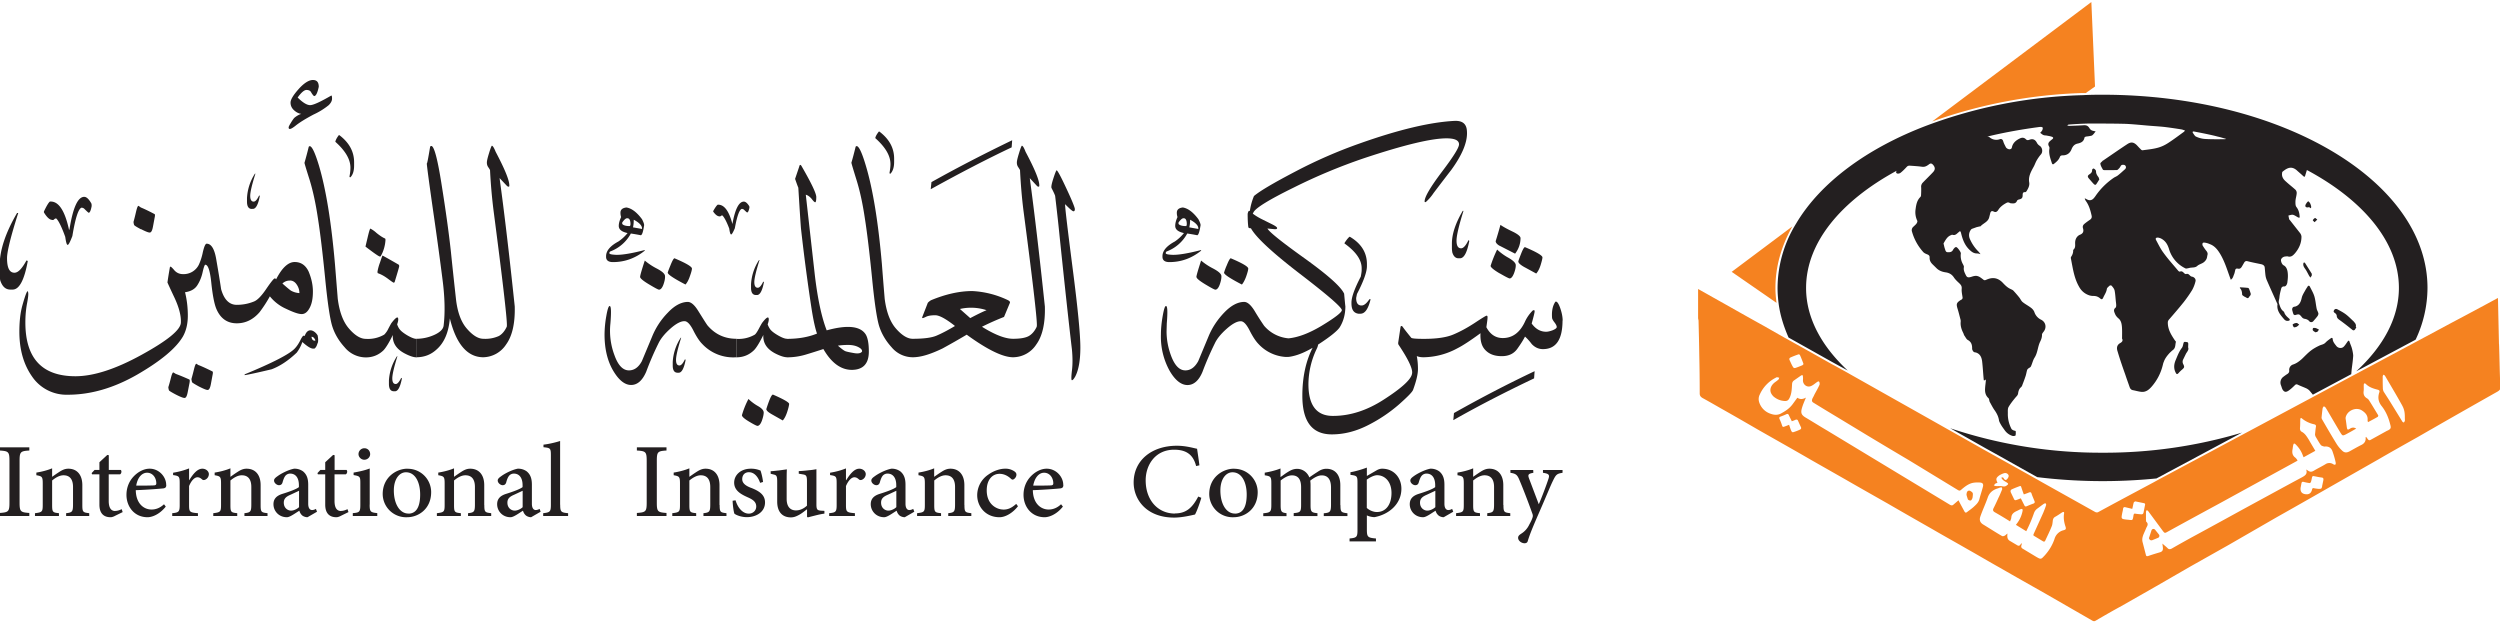 <svg xmlns="http://www.w3.org/2000/svg" width="341" height="85" fill="none"><g clip-path="url(#a)"><path fill="#231F20" d="m23.95 50.98-.3-.18c-.1-.01-.21.23-.33.71-.12.49-.24.92-.36 1.3.02.23.06.37.1.45.05.07.36.26.93.56.59.3.98.46 1.18.46.2 0 .33-.26.43-.77l.24-1.22c.06-.31.06-.49-.02-.53-.7-.31-1.32-.57-1.87-.77ZM3.67 35.54H3.6C3 36.64 2.48 37.2 1.97 37.2c-.68 0-1.01-.66-1.01-2 0-.87.5-2.93 1.53-6.15h-.16c-1.58 2.7-2.38 5.1-2.38 7.21v1.07c0 .22.03.51.07.87.27.87.73 1.3 1.4 1.3h.3c.91 0 1.6-1.3 2.07-3.9l-.12-.06ZM32.29 44.1c1.2 0 2.23-.5 3.11-1.51a18 18 0 0 0 1.41-2.17 5.88 5.88 0 0 0 2.21 1.7c1 .48 1.7.72 2.13.72.45 0 .81-.3 1.1-.87.29-.55.43-1.28.43-2.2 0-.9-.2-1.8-.57-2.7-.41-.89-1.05-1.33-1.92-1.33-.87 0-1.72.78-2.53 2.36-.05-.08-.1-.13-.17-.13-.13 0-.52.48-1.18 1.45-.65.96-1.21 1.53-1.68 1.71-.74.3-1.52.45-2.34.45-1.01 0-1.73-.71-2.13-2.14-.2-1.35-.43-2.71-.67-4.1-.24-1.4-.68-2.1-1.3-2.1-.18 0-.34.39-.52 1.14a7.86 7.86 0 0 1-.54 1.71 2.31 2.31 0 0 1-2.17 1.3c-.46 0-.84-.16-1.16-.5a3.94 3.94 0 0 0-.5-.52c-.05 0-.08.02-.12.05-.17.96-.28 1.67-.34 2.11.02.05.33.75.97 2.1.62 1.34.91 2.47.86 3.4-.06.99-1.86 2.45-5.4 4.39-3.53 1.94-6.53 2.9-8.98 2.9-4.55 0-6.83-2.44-6.83-7.34 0-.94.08-1.8.23-2.6.15-.78.2-1.27.15-1.48-.06-.5-.32.1-.8 1.8-.26.95-.4 2.13-.4 3.54 0 2.46.59 4.5 1.75 6.14a5.67 5.67 0 0 0 4.87 2.46c3.13 0 6.29-.92 9.5-2.77 3.19-1.85 5.25-3.57 6.19-5.17.44-.78.67-1.73.67-2.84 0-1.12-.13-2.19-.38-3.2.78-.11 1.35-.43 1.68-.96.34-.53.58-1.13.72-1.78.15-.66.27-1 .36-1.01.38 0 .65.82.82 2.45.17 1.63.39 2.79.65 3.47.55 1.38 1.5 2.07 2.83 2.07h-.01Zm7.24-5.84c.39 0 .7.19.94.55.24.35.37.74.37 1.17a2.69 2.69 0 0 1-1.16-.34c-.24-.17-.63-.5-1.16-.97.29-.27.62-.4 1.01-.4ZM27.1 49.82l-.3-.2c-.1-.03-.2.2-.33.71-.12.5-.24.96-.36 1.37.03.22.06.37.1.45.06.07.36.26.93.57.6.3.98.47 1.18.47.2 0 .34-.26.44-.78l.23-1.25c.07-.3.06-.47-.02-.5-.7-.35-1.32-.64-1.87-.86v.02ZM19.25 31.26c.58.3.98.46 1.17.46.2 0 .34-.25.44-.78l.23-1.24c.07-.3.06-.47-.01-.5-.7-.37-1.33-.68-1.87-.9l-.31-.22c-.1-.03-.2.22-.33.75-.12.53-.24 1.01-.36 1.44.02.22.06.37.1.44.06.08.36.27.93.57v-.02ZM7.12 30.01h.15l.25-.2h.17c.35.38.75 1.22 1.21 2.5.1.72.2 1.09.33 1.09s.33-.4.64-1.2c.43-2.6.87-3.88 1.32-3.88l.25.1c.4.4.62.6.66.6.15 0 .29-.3.4-.9V28c0-.1-.02-.2-.04-.25-.34-.6-.66-.9-.97-.9-.88 0-1.55 1.49-2.02 4.48H9.4v-.06c-.56-2.52-1.38-3.78-2.48-3.78h-.11c-.2.16-.46.6-.82 1.36v.12c.41.68.79 1.02 1.12 1.02v.01ZM34.35 28.49h.15c.4 0 .72-.59.94-1.77l-.06-.05h-.04c-.26.55-.5.83-.74.83-.31 0-.47-.27-.47-.79s.24-1.53.71-3.02h-.07a6.8 6.8 0 0 0-1.08 3.32v.49c0 .66.22 1 .67 1l-.01-.01ZM43.31 45.73c-.28-.51-1.28-1.27-1.75.1l-.07-.04h-.11c-.04 0-.15.14-.32.43-.27.57-.55 1-.84 1.3-.68.75-2.96 1.94-6.85 3.54v.11c.4-.05 1.62-.31 3.68-.8 1.16-.44 2.3-1.2 3.43-2.28.34-.46.59-.94.76-1.44.67.6 1.15.9 1.47.9h.18c.21-.15.33-.4.4-.67.2-.29.06-1.02.03-1.16Zm-.28.7s-.06.04-.1.04c-.25 0-.4-.18-.44-.53h.02c.23 0 .39.19.52.5ZM47.67 24.06c0 .08.03.12.1.12h.03c.34-.35.5-.89.5-1.6v-.45c0-1.45-.67-2.68-2.02-3.7h-.06c-.29.38-.44.68-.48.91 1.37 1.22 2.06 2.4 2.06 3.53 0 .35-.04.75-.13 1.2v-.01ZM39.66 16.78c-.2.31-.29.51-.29.6 0 .34.3.27.9-.2.6-.49 1.45-1 2.5-1.56a9.64 9.64 0 0 0 2.07-1.28c.3-.3.45-.59.45-.88 0-.29-.03-.43-.1-.43-1.5.87-2.45 1.31-2.89 1.31-.43 0-1-.34-1.7-1.04.5-.69.9-1.03 1.2-1.03.29 0 .5.09.61.27.17.3.31.48.42.56.25.03.47-.4.65-1.26 0-.62-.26-.93-.8-.93-.53 0-1.19.4-1.93 1.22-.75.84-1.12 1.46-1.12 1.87 0 .4.16.75.48 1.04.33.3.66.45.98.49a3 3 0 0 0-.96.56c-.12.14-.28.37-.47.69ZM51.82 35.84a6.75 6.75 0 0 0-.33 1.2c0 .14.02.2.04.22.44.15.9.4 1.38.76.48.36.74.54.8.54.04 0 .08-.03.12-.09.41-1.35.62-2.06.62-2.16 0-.1-.03-.17-.07-.21-.87-.5-1.6-.92-2.2-1.24-.02-.02-.14.32-.36.98ZM54.72 51.55c-.27.55-.52.83-.74.83-.32 0-.47-.26-.47-.77 0-.52.23-1.52.7-3.02h-.06a6.75 6.75 0 0 0-1.1 3.3v.48c0 .67.23 1 .68 1h.15c.4 0 .72-.59.94-1.75l-.06-.07h-.04ZM51.8 34.99c.08 0 .13-.02.14-.06a5.1 5.1 0 0 0 .64-2.2c0-.1-.02-.17-.06-.2-.3-.12-.7-.38-1.18-.77a3.86 3.86 0 0 0-.82-.58c-.06 0-.19.41-.38 1.23l-.29 1.22s.3.24.9.68c.61.45.96.67 1.04.67Z"/><path fill="#231F20" d="M54.46 44.85a2.71 2.71 0 0 1-.29-.61c.1-.28.15-.5.15-.67 0-.47-.3-.32-.9.46-.06.07-.2.33-.44.78a2.8 2.8 0 0 1-.57.83 4.4 4.4 0 0 1-2.52.58c-.7 0-1.46-.45-2.26-1.37-.81-.91-1.33-2.28-1.56-4.1l-.38-4.72c-.5-5.75-1.23-10.24-2.19-13.46-.53-1.75-.95-2.63-1.25-2.63-.06 0-.1.03-.14.09a50.6 50.6 0 0 1-.58 2.18c0 .07.23.84.7 2.32.45 1.47.83 3.2 1.13 5.22.32 2.02.64 4.72.98 8.11.33 3.39.66 5.6.97 6.61.32 1.03.88 2 1.7 2.9a3.76 3.76 0 0 0 2.89 1.38c.93 0 1.73-.32 2.4-.96.31-.32.75-1.01 1.28-2.1-.07 1.1.5 1.97 1.74 2.58.63.32 1.12.47 1.49.47v-2.52c-.3 0-.73-.17-1.29-.5-.56-.34-.9-.63-1.05-.87Z"/><path fill="#231F20" d="M69.19 25.39a.3.3 0 0 0 .2.07c.06 0 .1-.07.08-.19 0-.7-.62-2.21-1.86-4.56-.22-.55-.4-.83-.51-.83-.05-.01-.18.31-.38.96-.2.65-.31 1.09-.31 1.33 0 .25.06.46.2.65.13.19.2.31.23.38.1 2.02.27 3.83.47 5.44 1.22 9.35 1.83 14.58 1.83 15.68 0 .15-.01.25-.04.29-.27.56-.61.97-1.05 1.22a4.5 4.5 0 0 1-2.12.38c-.7 0-1.45-.46-2.24-1.37-.8-.91-1.3-2.27-1.5-4.09-.2-1.81-.44-4-.7-6.54-.28-2.54-.7-5.57-1.26-9.06-.55-3.5-1.02-5.24-1.4-5.24-.06 0-.11.03-.16.1-.28 1.71-.43 2.46-.46 2.25.02.4.3 2.52.85 6.37.56 3.84.98 6.98 1.29 9.42.32 2.42.38 4.55.16 6.37-.06.47-.47.89-1.25 1.25-.77.35-1.6.54-2.48.54v2.52c1.1 0 2.02-.36 2.8-1.09 1.03-.92 1.62-2.33 1.78-4.21.86 3.5 2.38 5.27 4.52 5.3h.04a3.81 3.81 0 0 0 3.11-1.74c.84-1.15 1.24-2.89 1.18-5.2-.76-7.2-1.45-13.04-2.07-17.5l1.02 1.08.03.02ZM93.5 38.81c.22-.24.43-.62.6-1.13.19-.52.28-.87.28-1.05 0-.26-.8-.73-2.38-1.4-.1 0-.29.31-.54.94-.26.62-.38.97-.38 1.02 0 .24.8.78 2.42 1.62ZM87.31 37.78c.02.2.42.53 1.22 1.01s1.25.72 1.36.72c.22 0 .43-.23.6-.69.16-.45.24-.83.22-1.15 0-.3-.36-.64-1.1-1.03a8.46 8.46 0 0 1-1.66-1.1c-.43 1.3-.64 2.05-.64 2.24ZM95.22 42.38c-.5-.8-.97-1.2-1.42-1.2-.89.02-1.8.5-2.71 1.47-.94.96-1.65 2.05-2.15 3.28l-1.39 3.33c-.45.84-1.04 1.26-1.76 1.26-.82 0-1.48-.68-1.97-2.05a9.45 9.45 0 0 1-.56-4.35c.13-1.59.1-2.38-.1-2.38-.15 0-.3.45-.46 1.37a14.8 14.8 0 0 0-.24 2.52c0 1.94.39 3.58 1.16 4.9.77 1.32 1.6 1.98 2.46 1.98.86 0 1.54-.6 2.06-1.8a40.48 40.48 0 0 1 1.66-3.85c.32-.68.88-1.36 1.67-2.06.8-.7 1.45-1.02 1.94-.99.36.03.75.45 1.16 1.26.41.82.81 1.43 1.19 1.82a5.78 5.78 0 0 0 4.69 1.84v-2.52c-1.57 0-2.88-.59-3.91-1.78-.1-.1-.54-.8-1.32-2.05Z"/><path fill="#231F20" d="M93.42 49.02c-.27.56-.51.83-.74.83-.32 0-.47-.25-.47-.77s.23-1.52.7-3.01h-.06a6.75 6.75 0 0 0-1.09 3.3v.48c0 .66.22.99.67.99h.15c.4 0 .72-.59.94-1.75l-.06-.07h-.04ZM83.6 35.75c1.61 0 3.06-.52 4.36-1.57l-.04-.07c-1.7.44-2.96.65-3.76.65h-.07c-.65-.02-.97-.1-.97-.21v-.11l.09-.13a5.29 5.29 0 0 0 2.84-2.46c.71.11 1.19.2 1.42.25l-.04-.04c.15 0 .3-.45.43-1.35 0-.16-.09-.43-.29-.81-.7-.94-1.4-1.48-2.12-1.6-.55.06-.82.3-.82.71v.04c0 .18.03.36.09.56-.21.46-.32.85-.32 1.2 0 .49.4.81 1.2.98a5.7 5.7 0 0 1-1.25 1.15c-1.12.6-1.68 1.27-1.68 2v.05c-.02.5.3.76.93.76Zm2.85-5.7v-.08c.74.4 1.12.8 1.12 1.16v.1l-1.23-.22c.07-.29.1-.6.1-.95Zm-1.58.5v-.2c.27-.39.49-.58.66-.58h.04c.29 0 .43.28.43.84l-.06.23c-.56 0-.92-.1-1.07-.3ZM103.41 55.4a6.3 6.3 0 0 1-1.32-.98 11.37 11.37 0 0 0-.89 2.21c0 .2.33.49.98.88.65.39 1.03.58 1.14.58.23-.01.43-.25.6-.7.16-.46.25-.84.25-1.12 0-.29-.26-.58-.76-.87ZM103.1 40.24h.16c.4 0 .72-.58.94-1.75l-.06-.07h-.04c-.26.56-.51.83-.74.83-.31 0-.47-.26-.47-.77 0-.52.24-1.52.71-3.01h-.07a6.75 6.75 0 0 0-1.09 3.3v.48c0 .66.23.99.67.99ZM104.12 45.7c-.07 1.1.5 1.96 1.74 2.57.63.31 1.13.46 1.49.46v-2.52c-.3 0-.73-.17-1.29-.5-.56-.33-.9-.62-1.05-.86a2.66 2.66 0 0 1-.3-.61c.1-.28.15-.5.15-.67 0-.47-.3-.32-.9.46-.05.07-.2.33-.44.78-.24.46-.43.73-.56.83a4.4 4.4 0 0 1-2.52.58v2.52c.93 0 1.73-.32 2.39-.96.32-.31.75-1 1.29-2.09ZM105.43 53.82c-.19 0-.48.65-.9 1.96-.02.2.24.44.77.74l1.47.83c.23-.25.43-.64.6-1.15.17-.52.25-.88.27-1.1 0-.21-.74-.64-2.21-1.28Z"/><path fill="#231F20" d="M112.76 45.06c-.7-1.81-1.23-4.3-1.61-7.48l-1.24-11.02c.25.06.51.24.78.54.24.32.41.49.5.49.1 0 .15-.24.15-.72s-.65-1.86-1.96-4.13c-.17-.33-.3-.33-.37 0l-.56 1.66c.18.52.32.92.44 1.2.19 3.1.31 4.94.36 5.54a275.7 275.7 0 0 0 1.47 11.12c.24 1.48.48 2.57.72 3.24-1.17.48-2.54.72-4.1.72v2.52c.87 0 1.7-.12 2.52-.36.8-.24 1.62-.5 2.45-.77 1.1 1.91 2.42 2.86 3.93 2.84 1.51-.03 2.27-.86 2.27-2.5 0-1.14-.16-1.93-.45-2.37-.74-1.11-2.5-1.29-5.3-.52Zm3.72 3.1c-.57-.1-.95-.18-1.15-.25-.2-.07-.54-.33-1.04-.76.43-.07.9-.1 1.4-.1.52 0 .98.09 1.36.28.4.2.57.4.53.62-.16.24-.52.31-1.1.21ZM121.33 23.57c0 .08.03.12.1.12h.03c.34-.36.5-.9.5-1.6v-.45c0-1.46-.67-2.68-2.02-3.7h-.06c-.3.38-.46.68-.49.9 1.38 1.23 2.07 2.4 2.07 3.54 0 .35-.05.75-.13 1.2v-.01ZM138.06 19.13c-3.94 1.9-7.6 3.8-11.01 5.71l-.1.97c4.16-2.3 7.84-4.2 11.04-5.71l.07-.98Z"/><path fill="#231F20" d="M141.47 25.39a.3.3 0 0 0 .2.07c.07 0 .1-.07.09-.19 0-.7-.62-2.21-1.87-4.56-.21-.55-.38-.83-.5-.83-.05-.01-.18.31-.38.96-.2.65-.31 1.09-.31 1.33 0 .25.06.46.2.65.12.19.2.31.23.38.1 2.02.26 3.83.46 5.44 1.23 9.35 1.84 14.58 1.84 15.68 0 .15-.02.25-.04.29-.27.56-.62.97-1.05 1.22-.44.25-1.16.38-2.16.38-1.08 0-2.49-.55-4.24-1.64a35.8 35.8 0 0 1 3.01-1.34l.8-1.92c.05-.14-.05-.26-.29-.38a12.68 12.68 0 0 0-4.84-1.23c-1.75 0-3.63.42-5.65 1.26-.3.2-.45.35-.45.43l-.74 1.9c0 .06.03.1.07.1.05 0 .22-.06.5-.2.29-.13.7-.19 1.22-.19.54 0 1.4.46 2.6 1.39l.08.08c-.97.58-1.8 1.01-2.48 1.3-.68.3-1.77.44-3.28.44-.7 0-1.46-.46-2.26-1.37-.81-.91-1.33-2.28-1.56-4.1a599.8 599.8 0 0 1-.38-4.73c-.5-5.75-1.23-10.23-2.2-13.45-.52-1.75-.94-2.63-1.24-2.63-.06 0-.1.03-.14.08-.22.9-.41 1.62-.58 2.18 0 .07.23.85.69 2.33.46 1.47.84 3.2 1.14 5.22.32 2.02.64 4.72.98 8.1.33 3.4.66 5.6.97 6.62.32 1.02.88 2 1.7 2.9a3.76 3.76 0 0 0 2.89 1.37c1.1 0 2.4-.4 4.06-1.2a104.5 104.5 0 0 0 3.3-1.88c2.83 2.06 4.94 3.08 6.33 3.08a3.8 3.8 0 0 0 3.15-1.73c.84-1.15 1.24-2.88 1.18-5.19-.76-7.2-1.45-13.05-2.06-17.51l1 1.08h.01Zm-10.52 16.75a6.8 6.8 0 0 1 3.62.17c-.41.16-1.15.51-2.23 1.08l-1.4-1.24ZM145.28 27.85c.64.65 1.01.97 1.14.97.13 0 .19-.1.19-.3 0-.2-.37-1.14-1.15-2.8-.77-1.66-1.22-2.49-1.34-2.49-.05 0-.2.36-.44 1.1-.24.74-.32 1.18-.25 1.32.3.58.45.93.49 1.06.28 2.38.48 4.19.6 5.44.72 6.9 1.28 12.07 1.69 15.51.1 1.07.11 2.04 0 2.9-.1.86-.1 1.3 0 1.3.12 0 .26-.17.45-.5.46-.88.7-2.2.7-3.97 0-1.76-.35-5.38-1.06-10.85-.7-5.46-1.05-8.36-1.02-8.7v.01ZM159.5 35.75c1.6 0 3.05-.52 4.35-1.57l-.04-.07c-1.7.44-2.96.65-3.76.65h-.07c-.64-.02-.97-.1-.97-.21v-.11l.09-.13a5.31 5.31 0 0 0 2.84-2.46c.71.11 1.19.2 1.42.25l-.04-.04c.15 0 .3-.45.44-1.35 0-.16-.1-.43-.3-.81-.7-.94-1.4-1.48-2.12-1.6-.55.06-.82.3-.82.71v.04c0 .18.03.36.09.56-.21.46-.31.85-.31 1.2 0 .49.4.81 1.19.98-.34.43-.76.82-1.24 1.15-1.12.6-1.69 1.27-1.69 2v.05c-.01.5.3.76.94.76Zm2.83-5.7v-.08c.75.4 1.12.8 1.12 1.16v.1l-1.23-.22c.07-.29.11-.6.11-.95Zm-1.58.5v-.2c.28-.39.5-.58.67-.58h.04c.28 0 .42.28.42.84l-.06.23c-.56 0-.91-.1-1.07-.3ZM163.2 37.78c.01.2.42.53 1.21 1.01.8.48 1.25.72 1.36.72.23 0 .43-.23.6-.69.16-.45.24-.83.23-1.15 0-.3-.37-.64-1.1-1.03a8.46 8.46 0 0 1-1.67-1.1c-.42 1.3-.64 2.05-.64 2.24ZM169.4 38.81c.2-.24.41-.62.59-1.13.18-.52.27-.87.27-1.05 0-.26-.8-.73-2.38-1.4-.1 0-.29.31-.54.94a8.1 8.1 0 0 0-.38 1.02c0 .24.81.78 2.43 1.62ZM185.59 37.77c-.83 1.6-1.25 2.77-1.25 3.5v.12c0 .85.31 1.31.95 1.4h.28c.61 0 1.07-.66 1.38-1.98h-.16c-.39.58-.74.86-1.07.86-.5 0-.74-.34-.74-1.03l.11-.54c.9-1.73 1.36-3 1.36-3.81v-.26c0-1.58-.78-2.82-2.32-3.73h-.07c-.22.2-.44.48-.67.85v.06c1.56 1.12 2.34 2.24 2.34 3.37v.29c0 .19-.05.49-.13.9h-.01ZM198.23 57.31c3.45-1.96 7.13-3.85 11.02-5.7l.07-.98c-3.59 1.7-7.26 3.6-11 5.71l-.09.97ZM207.96 36.45l1.58.86c.22-.24.43-.62.6-1.15.16-.53.25-.88.25-1.05 0-.26-.8-.73-2.38-1.4-.12 0-.3.3-.54.92-.24.61-.37.96-.37 1.04 0 .2.29.46.85.78h.01ZM204.55 37.28c.83.48 1.28.71 1.38.7.21-.01.4-.25.58-.7.17-.45.25-.83.24-1.11 0-.3-.34-.63-1-1.01a7.58 7.58 0 0 1-1.54-1.12 16.3 16.3 0 0 0-.89 2.22c0 .2.42.55 1.23 1.03ZM204.53 33.51l2.13 1.09c.49-.64.74-1.36.74-2.14-.02-.24-.4-.55-1.14-.9-.75-.36-1.28-.66-1.6-.89a55.23 55.23 0 0 1-.65 2.22c0 .21.18.43.52.63Z"/><path fill="#231F20" d="M213.13 43.7c0 2.62-.89 3.92-2.68 3.92-.56 0-1.07-.22-1.51-.68-.3-.4-.61-.75-.93-1.03-.22.44-.57 1-1.05 1.67-.48.67-1.18 1-2.12 1-.94 0-1.66-.25-2.2-.79-.53-.52-.76-1.3-.7-2.34-1.37 1-2.4 1.68-3.14 2.05a9.93 9.93 0 0 1-4.58 1.23h-.05c-.36 0-.67-.05-.92-.16.1.51.16 1.1.16 1.78 0 .68-.22 1.61-.66 2.81-.1.3-.74.95-1.9 1.98a20.49 20.49 0 0 1-4.2 2.83c-1.65.85-3.31 1.28-4.99 1.28-2.69 0-4.02-1.75-4.02-5.26 0-2.53.47-4.72 1.4-6.55-.98.57-1.89.96-2.71 1.14 0 0-.52.13-.77.1-.13.02-.4-.01-.4-.01a5.53 5.53 0 0 1-3.53-1.78c-.38-.4-.77-1-1.18-1.81-.42-.82-.8-1.24-1.17-1.26-.48-.03-1.13.3-1.92.99-.8.7-1.36 1.38-1.67 2.05a41.69 41.69 0 0 0-1.67 3.86c-.5 1.2-1.2 1.8-2.05 1.8-.86 0-1.7-.66-2.46-1.99a9.61 9.61 0 0 1-1.16-4.9c0-.76.08-1.6.24-2.52.16-.9.3-1.37.45-1.37.21 0 .24.8.11 2.38l-.03 1.06c0 1.12.2 2.21.59 3.28.5 1.37 1.15 2.06 1.97 2.06.73 0 1.3-.43 1.76-1.26l1.39-3.34c.5-1.22 1.22-2.31 2.15-3.28.92-.96 1.83-1.45 2.72-1.46.44 0 .91.4 1.41 1.2a36.24 36.24 0 0 0 1.31 2.05 4.92 4.92 0 0 0 3.34 1.72c1.3-.13 2.78-.68 4.49-1.7 1.95-1.18 2.88-1.92 2.77-2.2-.19-.5-2.14-2.17-5.85-5.01-3.7-2.85-5.88-4.89-6.54-6.1-.24 0-.36-.07-.36-.19-.06-.43-.09-1.03-.09-1.78.07-.35.17-.48.3-.38.09-.66.27-1.34.56-2.05.85-.72 2.76-1.83 5.7-3.37a65.5 65.5 0 0 1 8.63-3.77c5.34-1.9 9.69-2.94 13.02-3.11 1-.05 1.57.34 1.68 1.19.02.16.03.33.03.5 0 1.36-.71 3.02-2.14 4.99-1.04 1.34-1.84 2.4-2.42 3.16a6.23 6.23 0 0 1-1.05 1.22c-.13.05-.18.01-.17-.1 0-.6.8-1.95 2.36-4.02 1.57-2.07 2.35-3.32 2.33-3.75 0-.54-.58-.81-1.71-.81-2.07 0-5.81.9-11.22 2.7a76.27 76.27 0 0 0-9.63 4.02c-3.34 1.64-5.16 2.76-5.47 3.36l-.1.19c.38.29.81.55 1.3.79l1.37.68c.43.22.65.38.65.5s-.11.17-.36.15l-.96-.09c.24.47 1.94 1.83 5.1 4.09 3.14 2.26 4.93 3.85 5.36 4.8.1 1.07.15 1.64.17 1.71 0 1.11-.27 2.07-.77 2.87-.33.5-1.31 1.3-2.95 2.36-.02.16-.08.37-.22.64a11.31 11.31 0 0 0-1.1 4.75c0 2.91 1.12 4.36 3.37 4.34 2.33 0 4.66-.76 6.96-2.26 2.3-1.48 3.56-2.62 3.77-3.37.03-.1.05-.2.05-.31 0-.67-.63-1.93-1.85-3.76-.04-.05-.06-.14-.06-.26l.33-2.21c.06-.11.14-.12.25-.03.28.4.68.9 1.2 1.54.09.1.65.15 1.7.15h.06c1.73 0 3.06-.2 3.98-.59.93-.39 1.89-.91 2.9-1.57 1-.66 1.55-1 1.64-1 .1 0 .14.08.13.26 0 .2-.06.63-.16 1.31.53 1 1.28 1.48 2.24 1.48 1.31 0 2.32-.73 3.01-2.2.26-.58.62-1.1 1.08-1.56l.15-.05c.08 0 .1.08.1.2 0 .13-.13.67-.4 1.63.54.75 1.2 1.12 1.97 1.12.24 0 .54-.07.89-.2.35-.15.54-.28.56-.43 0-.16-.1-.38-.32-.66-.2-.26-.32-.48-.32-.64-.06-.85.07-1.55.4-2.08.03-.07.08-.1.13-.1.18 0 .38.3.59.9.2.58.32 1.14.33 1.68l-.02-.01Z"/><path fill="#231F20" d="M199.3 33.87c-.42 0-.63-.34-.63-1.04s.32-2.06.95-4.07h-.1c-.99 1.68-1.48 3.17-1.48 4.46v.65c0 .14.02.32.05.54.16.55.45.82.85.82h.2c.56 0 .97-.79 1.27-2.36l-.07-.11h-.04c-.36.74-.7 1.11-1 1.11ZM98.13 29.52h.1l.2-.13h.11c.27.28.58.87.93 1.79.07.53.16.8.26.8s.26-.29.5-.84c.32-1.76.66-2.65 1-2.65l.2.07c.29.28.44.42.48.42.12 0 .22-.21.31-.63v-.06a.35.35 0 0 0-.03-.18c-.26-.41-.5-.61-.73-.61-.67 0-1.2 1.02-1.56 3.06h-.01v-.04c-.45-1.73-1.1-2.6-1.92-2.6h-.07c-.15.1-.35.39-.62.87v.07c.3.43.59.65.85.65v.01ZM-.05 61.45c1.21.08 1.34.17 1.34 1.42v5.68c0 1.24-.13 1.33-1.34 1.42v.41H4v-.41c-1.2-.09-1.33-.18-1.33-1.42v-5.68c0-1.25.13-1.34 1.33-1.42v-.43H-.05v.43ZM11.23 68.87v-2.7c0-1.42-.74-2.24-1.91-2.24-.44 0-.8.16-1.22.43-.37.24-.7.47-.99.68v-1.16c-.68.28-1.44.47-2.15.58v.36c.78.14.87.2.87 1.14v2.89c0 .96-.08 1.03-1.06 1.15v.38h3.27V70c-.85-.09-.93-.14-.93-1.13v-3.33c.44-.37.99-.71 1.55-.71.9 0 1.3.6 1.3 1.6v2.35c0 1.01-.1 1.13-.94 1.22v.38h3.15V70c-.85-.1-.94-.14-.94-1.13ZM15.7 69.7c-.37 0-.87-.2-.87-1.37V64.7h1.55c.2-.13.24-.44.1-.6h-1.64v-2.01l-.2-.04-1.08 1v1.05h-.66l-.4.43.06.17h1v4.13c0 1.16.55 1.72 1.53 1.72.13 0 .36-.05.62-.2l1.02-.5-.13-.4c-.21.1-.54.24-.89.24h-.01ZM22.67 66.15c0-1.14-1-2.22-2.25-2.22h-.02c-.77 0-1.58.42-2.21 1.1-.6.65-.94 1.51-.94 2.47 0 1.6 1.07 3.05 2.88 3.05.48 0 1.53-.26 2.48-1.45l-.24-.32c-.53.5-1.1.72-1.7.72-1.03 0-2.12-.78-2.15-2.64 1.7-.06 3.54-.21 3.81-.25.27-.06.35-.19.35-.46Zm-1.7.06c-.83.03-1.6.03-2.39.03.2-1.2.84-1.76 1.48-1.76.78 0 1.26.7 1.26 1.45 0 .19-.1.27-.35.28ZM27.6 63.93c-.7 0-1.3.77-1.78 1.56h-.03v-1.6c-.76.3-1.45.47-2.18.59v.32c.82.12.9.18.9 1.1v2.98c0 .94-.13 1.03-1.02 1.12v.38H27V70c-1.14-.09-1.21-.18-1.21-1.12V66.3c.31-.77.76-1.2 1.14-1.2.24 0 .42.1.64.3.1.08.22.11.4.04a.85.85 0 0 0 .52-.77c0-.36-.36-.74-.9-.74ZM35.55 68.87v-2.7c0-1.42-.74-2.24-1.92-2.24-.43 0-.8.16-1.21.43-.38.24-.7.47-.99.68v-1.16c-.68.28-1.44.47-2.15.58v.36c.78.14.87.2.87 1.14v2.89c0 .96-.08 1.03-1.06 1.15v.38h3.27V70c-.85-.09-.93-.14-.93-1.13v-3.33c.44-.37.99-.71 1.55-.71.9 0 1.3.6 1.3 1.6v2.35c0 1.01-.1 1.13-.94 1.22v.38h3.15V70c-.85-.1-.94-.14-.94-1.13ZM42.56 69.57c-.26 0-.52-.22-.52-.86v-2.59c0-.77-.16-1.37-.7-1.82a1.97 1.97 0 0 0-1.23-.37c-.83.16-1.83.7-2.25 1.02-.29.2-.48.37-.48.59 0 .35.39.64.67.64.23 0 .4-.1.48-.35.13-.47.26-.79.44-.98a.84.84 0 0 1 .62-.25c.7 0 1.18.54 1.18 1.58v.26c-.31.27-1.33.64-2.27.93-.8.26-1.2.69-1.2 1.41 0 .91.72 1.77 1.83 1.77.41 0 1.1-.52 1.7-.89.07.23.16.42.35.61.16.16.48.28.76.28l1.3-.75-.15-.39c-.16.1-.35.16-.53.16Zm-1.78-.39c-.26.26-.73.47-1.07.47-.44 0-1-.33-1-1.09 0-.53.3-.81.88-1.06l1.2-.56v2.24ZM46.5 69.7c-.37 0-.87-.2-.87-1.37V64.7h1.54c.2-.13.25-.44.1-.6h-1.63v-2.01l-.2-.04-1.08 1v1.05h-.66l-.4.43.06.17h1v4.13c0 1.16.55 1.72 1.53 1.72.13 0 .35-.05.62-.2l1.02-.5-.13-.4c-.21.1-.54.24-.89.24h-.01ZM50.43 68.82V63.9c-.67.26-1.4.42-2.2.56v.34c.88.15.92.22.92 1.12v2.9c0 1-.1 1.1-1.03 1.17v.39h3.34v-.39c-.94-.1-1.04-.19-1.04-1.17h.01ZM49.69 62.71c.45 0 .8-.36.8-.77-.01-.47-.35-.8-.78-.8a.8.8 0 0 0-.81.8c0 .41.37.77.79.77ZM55.55 63.93c-1.4 0-3.35 1.1-3.35 3.46a3.19 3.19 0 0 0 3.34 3.16c1.5 0 3.27-1.1 3.27-3.42a3.19 3.19 0 0 0-3.26-3.19Zm.16 6.12c-1.19 0-1.99-1.33-1.99-3.15 0-1.62.8-2.48 1.64-2.48h.02c1.24 0 1.93 1.32 1.93 3.04 0 2.02-.76 2.6-1.61 2.6ZM66.05 68.87v-2.7c0-1.42-.74-2.24-1.92-2.24-.43 0-.8.16-1.21.43-.37.24-.7.47-.99.68v-1.16c-.68.28-1.44.47-2.15.58v.36c.78.14.87.2.87 1.14v2.89c0 .96-.08 1.03-1.06 1.15v.38h3.27V70c-.85-.09-.93-.14-.93-1.13v-3.33c.44-.37.99-.71 1.55-.71.9 0 1.3.6 1.3 1.6v2.35c0 1.01-.1 1.13-.94 1.22v.38H67V70c-.85-.1-.94-.14-.94-1.13ZM73.07 69.57c-.26 0-.52-.22-.52-.86v-2.59c0-.77-.16-1.37-.7-1.82a1.97 1.97 0 0 0-1.24-.37c-.82.16-1.82.7-2.24 1.02-.29.2-.48.37-.48.59 0 .35.39.64.67.64.23 0 .39-.1.48-.35.12-.47.26-.79.44-.98a.84.84 0 0 1 .62-.25c.7 0 1.18.54 1.18 1.58v.26c-.32.27-1.34.64-2.27.93-.8.26-1.2.69-1.2 1.41 0 .91.72 1.77 1.82 1.77.42 0 1.11-.52 1.7-.89.08.23.16.42.36.61.16.16.48.28.75.28l1.3-.75-.14-.39c-.16.1-.36.16-.53.16Zm-1.78-.39c-.26.26-.74.47-1.08.47-.44 0-1-.33-1-1.09 0-.53.3-.81.88-1.06l1.2-.56v2.24ZM76.4 68.85v-8.7c-.52.17-1.47.41-2.27.5V61c.92.1 1.01.12 1.01 1.1v6.75c0 .96-.13 1.04-1.05 1.15v.38h3.4V70c-.96-.09-1.08-.18-1.08-1.15ZM86.87 61.45c1.21.08 1.34.17 1.34 1.42v5.68c0 1.24-.13 1.33-1.34 1.42v.41h4.04v-.41c-1.2-.09-1.32-.18-1.32-1.42v-5.68c0-1.25.12-1.34 1.32-1.42v-.43h-4.04v.43ZM98.14 68.87v-2.7c0-1.42-.74-2.24-1.9-2.24-.44 0-.8.16-1.22.43-.37.24-.7.47-.99.68v-1.16c-.68.28-1.44.47-2.14.58v.36c.77.14.86.2.86 1.14v2.89c0 .96-.07 1.03-1.05 1.15v.38h3.26V70c-.84-.09-.93-.14-.93-1.13v-3.33c.45-.37 1-.71 1.55-.71.9 0 1.3.6 1.3 1.6v2.35c0 1.01-.1 1.13-.93 1.22v.38h3.14V70c-.84-.1-.93-.14-.93-1.13h-.02ZM102.46 66.55c-.67-.25-1.22-.6-1.22-1.19s.37-.95.91-.95c.72 0 1.24.6 1.53 1.45l.4-.12a8.37 8.37 0 0 0-.34-1.55 3.2 3.2 0 0 0-1.33-.26c-1.38 0-2.27.87-2.27 1.9 0 1.13 1.02 1.63 1.87 2.01.75.33 1.14.66 1.14 1.25 0 .58-.48.97-1.01.97-.87 0-1.53-.85-1.81-1.82l-.4.06c.01.57.15 1.59.25 1.77.25.2.94.47 1.7.47 1.22 0 2.47-.67 2.47-2.01 0-1.02-.76-1.54-1.88-1.98h-.01ZM111.36 68.75V64c-.23.04-.59.11-1.03.14-.44.06-.96.1-1.38.12v.35l.52.09c.48.08.6.16.6.95v3.32c-.47.44-1 .65-1.5.65-.66 0-1.27-.38-1.27-1.58V66.1c0-.96 0-1.64.03-2.08l-1.1.15c-.42.04-.82.1-1.11.1v.35l.4.1c.37.09.49.16.49.95v2.74c0 1.55.83 2.16 1.86 2.16.42 0 .74-.13 1.17-.37.42-.24.7-.49 1.04-.74v1.03l.1.08 1.11-.28c.4-.1.82-.19 1.16-.23v-.38l-.4-.02c-.58-.04-.69-.14-.69-.89v-.02ZM117.2 63.93c-.68 0-1.29.77-1.77 1.56h-.04v-1.6c-.75.3-1.44.47-2.17.59v.32c.82.12.9.18.9 1.1v2.98c0 .94-.13 1.03-1.02 1.12v.38h3.51V70c-1.14-.09-1.22-.18-1.22-1.12V66.3c.32-.77.77-1.2 1.14-1.2.25 0 .42.1.64.3.1.08.22.11.4.04a.85.85 0 0 0 .52-.77c0-.36-.36-.74-.9-.74h.01ZM124.03 69.57c-.26 0-.52-.22-.52-.86v-2.59c0-.77-.16-1.37-.7-1.82a1.97 1.97 0 0 0-1.23-.37c-.83.16-1.83.7-2.25 1.02-.29.2-.48.37-.48.59 0 .35.39.64.68.64.22 0 .38-.1.47-.35.13-.47.26-.79.44-.98a.84.84 0 0 1 .63-.25c.7 0 1.18.54 1.18 1.58v.26c-.32.27-1.34.64-2.28.93-.8.26-1.2.69-1.2 1.41 0 .91.73 1.77 1.83 1.77.41 0 1.1-.52 1.7-.89.07.23.16.42.35.61.16.16.48.28.76.28l1.3-.75-.15-.39c-.16.1-.36.16-.53.16Zm-1.78-.39c-.25.26-.73.47-1.07.47-.44 0-1-.33-1-1.09 0-.53.3-.81.88-1.06l1.2-.56v2.24ZM131.54 68.87v-2.7c0-1.42-.74-2.24-1.9-2.24-.44 0-.81.16-1.22.43-.38.24-.7.47-1 .68v-1.16c-.68.28-1.44.47-2.14.58v.36c.77.14.87.2.87 1.14v2.89c0 .96-.08 1.03-1.06 1.15v.38h3.27V70c-.85-.09-.93-.14-.93-1.13v-3.33c.44-.37.99-.71 1.54-.71.9 0 1.3.6 1.3 1.6v2.35c0 1.01-.1 1.13-.93 1.22v.38h3.15V70c-.85-.1-.94-.14-.94-1.13h-.01ZM136.83 69.5c-.8 0-2.24-.63-2.24-2.61 0-1.53.83-2.26 1.74-2.26.53 0 1.03.2 1.51.62.13.13.2.17.28.17.2 0 .52-.33.52-.66 0-.16-.04-.28-.24-.44a2.1 2.1 0 0 0-1.32-.39h-.02c-.56 0-1.46.23-2.27.82a3.4 3.4 0 0 0-1.5 2.8c0 1.52 1.12 3 3.04 3 .86 0 1.86-.64 2.52-1.5l-.24-.32c-.67.6-1.16.78-1.78.78ZM145.03 66.15c0-1.14-1-2.22-2.26-2.22-.78 0-1.59.42-2.22 1.1-.6.65-.94 1.51-.94 2.47 0 1.6 1.07 3.05 2.88 3.05.48 0 1.54-.26 2.49-1.45l-.25-.32c-.53.5-1.1.72-1.7.72-1.02 0-2.12-.78-2.15-2.64 1.7-.06 3.54-.21 3.81-.25.27-.06.35-.19.35-.46h-.01Zm-1.7.06c-.83.03-1.6.03-2.4.03.22-1.2.85-1.76 1.48-1.76.78 0 1.26.7 1.26 1.45 0 .19-.1.27-.35.28ZM160.27 70.05c-2.32 0-4-1.81-4-4.53 0-2.15 1.35-4.18 3.88-4.18 1.61 0 2.6.63 3 2.23l.45-.1c-.1-.82-.2-1.44-.32-2.26-.42-.07-1.48-.41-2.75-.41-3.43 0-5.9 1.99-5.9 5.02 0 2.27 1.7 4.78 5.53 4.78 1.1 0 2.4-.32 2.84-.42.26-.46.67-1.6.86-2.28l-.42-.17c-.78 1.49-1.62 2.3-3.16 2.3v.02ZM168.29 63.93h-.01c-1.4 0-3.34 1.1-3.34 3.46a3.19 3.19 0 0 0 3.34 3.16c1.5 0 3.27-1.1 3.27-3.42a3.2 3.2 0 0 0-3.27-3.19h.01Zm.15 6.12c-1.19 0-1.98-1.33-1.98-3.15 0-1.62.8-2.48 1.64-2.48h.02c1.23 0 1.93 1.32 1.93 3.04 0 2.02-.76 2.6-1.62 2.6ZM182.82 68.9v-2.72c0-1.45-.75-2.24-1.91-2.24-.42 0-.8.16-1.11.37-.36.23-.78.5-1.21.81a1.79 1.79 0 0 0-1.64-1.17c-.47 0-.83.15-1.22.39-.44.26-.76.53-1.07.73V63.9c-.7.28-1.52.47-2.15.57v.36c.84.13.9.22.9 1.14v2.92c0 .95-.15 1.03-1.1 1.12v.39h3.17V70c-.67-.09-.8-.17-.8-1.1v-3.36c.44-.34.98-.7 1.54-.7.84 0 1.25.54 1.25 1.62v2.43c0 .95-.14 1.02-1.01 1.1v.4h3.24V70c-.8-.08-.94-.17-.94-1.08v-2.76c0-.26-.02-.42-.04-.6.56-.44 1.09-.72 1.56-.72.85 0 1.27.58 1.27 1.66v2.33c0 1.03-.16 1.1-.99 1.18v.38h3.23v-.38c-.85-.11-.95-.15-.95-1.1l-.02-.01ZM188.5 63.93c-.2 0-.48.07-.76.24l-1.3.75v-1.14c-.75.28-1.62.53-2.24.63v.36c.88.12.96.15.96 1.06v6.5c0 .93-.13 1.03-1.08 1.12v.4h3.6v-.4c-1.13-.1-1.24-.2-1.24-1.25v-1.9c.2.1.6.23 1.04.24 1.9-.35 3.67-1.74 3.67-3.88 0-1.45-.98-2.73-2.64-2.73h-.01Zm-.7 5.91c-.48 0-1.04-.24-1.37-.56v-3.86c.39-.28.97-.6 1.41-.6 1.03 0 1.96.85 1.96 2.42 0 1.58-.76 2.6-2 2.6ZM197.55 69.57c-.27 0-.53-.22-.53-.86v-2.59c0-.77-.16-1.37-.7-1.82a1.97 1.97 0 0 0-1.23-.37c-.82.16-1.82.7-2.25 1.02-.28.2-.47.37-.47.59 0 .35.38.64.67.64.23 0 .39-.1.47-.35.13-.47.26-.79.45-.98a.84.84 0 0 1 .63-.25c.7 0 1.17.54 1.17 1.58v.26c-.31.27-1.33.64-2.27.93-.8.26-1.2.69-1.2 1.41 0 .91.72 1.77 1.82 1.77.42 0 1.1-.52 1.7-.89.07.23.16.42.36.61.16.16.47.28.75.28l1.3-.75-.15-.39c-.15.1-.35.16-.52.16Zm-1.78-.39c-.26.26-.74.47-1.08.47-.43 0-1-.33-1-1.09 0-.53.31-.81.89-1.06l1.2-.56v2.24h-.01ZM205.05 68.87v-2.7c0-1.42-.74-2.24-1.9-2.24-.44 0-.8.16-1.22.43-.37.24-.7.47-.99.68v-1.16c-.68.28-1.44.47-2.14.58v.36c.77.14.86.2.86 1.14v2.89c0 .96-.07 1.03-1.05 1.15v.38h3.26V70c-.84-.09-.93-.14-.93-1.13v-3.33c.45-.37 1-.71 1.55-.71.9 0 1.3.6 1.3 1.6v2.35c0 1.01-.1 1.13-.93 1.22v.38H206V70c-.84-.1-.93-.14-.93-1.13h-.02ZM210.46 64.1v.39c.82.12.93.28.75.82-.28.86-.92 2.57-1.32 3.47l-1.33-3.52c-.19-.52-.1-.65.59-.77l-.02-.38h-3.11v.38c.79.12.95.3 1.26 1.06.4.94 1.1 2.73 1.71 4.44.1.23.12.43.03.65-.05.17-.17.45-.43.92a2.9 2.9 0 0 1-1.15 1.27c-.25.18-.37.3-.37.53 0 .39.45.74.88.74.2 0 .39-.07.45-.35.25-.81.57-1.63 1.57-3.92 1.02-2.33 1.5-3.55 1.86-4.27.4-.83.53-.95 1.3-1.07v-.38h-2.67Z"/><path fill="#F58220" d="m285.27.27-21.72 16.3a66.9 66.9 0 0 1 20.52-3.88h.43l1.26-.89-.5-11.53Zm-49.08 36.8 6.13 4.24c-.1-.72-.15-1.4-.15-2.04 0-2.9.8-5.7 2.3-8.38l-8.28 6.2v-.01Z"/><path fill="#F58220" d="m340.86 46.94-.13-5.91-.01-.39a583.74 583.74 0 0 1-6.35 3.4l-4.94 2.65-13.76 7.36-21.12 11.3-.76.42c-2.54 1.36-5.1 2.72-7.63 4.1a.5.5 0 0 1-.37-.03l-7.2-4.03c-2.63-1.49-5.27-2.95-7.9-4.42l-7.86-4.44-11.25-6.34-1.27-.7-.6-.32c-2.12-1.2-4.26-2.4-6.39-3.58l-2.72-1.55c-1.7-.94-3.4-1.9-5.1-2.86l-3.88-2.18v4l.06.3c.04 1.57.08 3.12.1 4.7.04 1.74.06 3.48.06 5.23 0 .3.1.46.37.63 1.08.59 2.15 1.22 3.24 1.83 1.43.81 2.85 1.63 4.28 2.46 2.44 1.39 4.9 2.77 7.33 4.18l4.57 2.6c1.96 1.13 3.91 2.23 5.88 3.35 2 1.16 4 2.3 6 3.44 1.61.94 3.24 1.84 4.85 2.77 1.5.84 2.97 1.72 4.46 2.55 2.01 1.16 4.04 2.3 6.05 3.44l6.55 3.77c.17.08.27.08.41 0 1.2-.7 2.36-1.37 3.54-2.01l4.51-2.57 4.96-2.86 5.13-2.89 6.59-3.8c2.74-1.54 5.47-3.1 8.2-4.66l5.69-3.24c1.76-1.02 3.52-2.01 5.3-3.01a1576.56 1576.56 0 0 1 10.9-6.21c.28-.17.45-.31.4-.72-.1-1.93-.11-3.85-.18-5.76h-.01Zm-66.4 19.78c.32-.14.67-.28 1-.4.16-.09.22.03.26.18.1.3.2.6.33.94.26-.1.5-.17.71-.27.19-.06.29-.04.35.18.1.31.25.63.37.94.1.2.08.33-.15.41-.3.1-.6.23-.88.35-.16.06-.26.04-.34-.15l-.47-.93c-.2.08-.39.16-.58.22-.16.07-.28.04-.35-.12l-.43-.9c-.08-.2-.04-.36.17-.44Zm-2.26-.77c.06-.04.18-.06.26-.1-.24-.5-.22-.65.23-1 .2-.12.43-.24.65-.3.29-.1.58.08.64.32.04.17-.19.55-.39.6-.06.01-.2-.09-.25-.15-.06-.16-.14-.26-.36-.16.16.34.47.49.73.64.25.17.27.23.02.41-.18.15-.37.17-.61.12-.27-.06-.58-.01-.87-.03-.1 0-.2-.07-.3-.09.08-.08.14-.18.24-.26Zm-27.96-17.2c.33-.14.68-.28 1.03-.4.06-.05.23.01.25.1.16.34.3.72.45 1.11 0 .02.02.04.02.12-.04.04-.1.12-.17.15-.33.14-.63.26-.94.36-.1.04-.27-.03-.3-.11-.2-.31-.32-.63-.48-.96-.08-.19-.01-.3.15-.37Zm1.29 9.84c-.3.15-.63.27-.96.37-.07.02-.19-.08-.23-.17-.12-.26-.2-.54-.31-.85-.23.1-.43.18-.62.24-.18.08-.28.07-.34-.16-.09-.28-.2-.57-.33-.84-.09-.2-.04-.3.14-.36.27-.1.53-.2.8-.33.16-.07.27 0 .33.16.12.27.27.53.39.81.18-.06.34-.12.5-.2.15-.06.28-.03.34.1.14.31.26.6.4.88.07.14.05.28-.11.35Zm23.6 10.62c-.25.22-.52.4-.78.6-.19.17-.31.13-.41-.07-.27-.5-.54-.98-.8-1.5l-.7.6c-.14.12-.26.12-.45.02l-6.62-4-10.17-6.15c-.97-.57-1.91-1.16-2.87-1.73-.6-.35-.74-.63-.55-1.3.14-.5.36-.98.55-1.45-.35.2-.76.3-1.17.02l-.65.89c-.39.53-.92.9-1.48 1.2-.45.29-.96.29-1.45.12a2.43 2.43 0 0 1-1.62-1.57c-.12-.36-.1-.73.07-1.07a4.72 4.72 0 0 1 2.25-2.33c.04-.02.06-.04.1-.04l.31.07c-.04.08-.04.2-.1.24-.16.15-.33.27-.5.39-.5.38-.73.92-.54 1.42.08.2.24.41.4.55.42.33.87.53 1.4.57.43.04.6-.08.78-.49.27-.6.27-1.22.31-1.85.02-.2.1-.35.28-.47l.9-.63c.23-.14.3-.1.3.17.03.16 0 .34 0 .5.03.58.58.96 1.1.74.28-.12.5-.31.75-.5.12-.06.25-.22.37-.08.06.1.08.29.04.41-.2.45-.45.88-.68 1.3-.08.2-.2.4-.29.58-.12.33-.06.45.23.61 1.05.65 2.11 1.29 3.16 1.92l4.11 2.49c1.86 1.12 3.7 2.22 5.58 3.33l6.8 4.14c.16.08.24.08.38-.03.45-.39.93-.78 1.5-.94.36-.09.78-.1 1.14-.07.37.04.45.25.35.61-.14.55-.33 1.08-.47 1.64-.12.49-.49.8-.86 1.14Zm12.4 3.1a1.7 1.7 0 0 0-1.3 1.22 6.38 6.38 0 0 1-1.2 2.08c-.05.06-.11.14-.18.2-.45.5-.49.5-1.08.16l-1.86-1.12c-.33-.18-.2-.43-.12-.7a.16.16 0 0 1-.08-.03c-.07.06-.1.14-.15.2-.12.15-.26.15-.43.04l-1.03-.61c-.33-.23-.33-.57-.28-.98-.17.12-.27.25-.39.3-.12.07-.28.09-.36.04-.85-.49-1.66-1.02-2.5-1.53-.46-.26-.62-.6-.46-1.1.31-.9.72-1.75 1.03-2.65.23-.65.7-1 1.31-1.2.12-.02.23-.1.35-.12.08-.02.2-.06.23-.02.06.06.08.18.06.27-.16.38-.3.75-.5 1.14-.22.49-.44.97-.69 1.46-.1.23-.04.37.17.5.7.4 1.37.8 2.1 1.26.07-.18.15-.33.17-.49.02-.55.39-.77.82-.96.16-.08.3-.16.46-.22.09-.02.17-.04.2-.02.05.02.07.12.07.2a4.01 4.01 0 0 1-.8 1.8l-.12.16 1.41.87a19.4 19.4 0 0 0 1.06-2.49c.1-.26.25-.46.48-.62.28-.2.57-.43.86-.63.08-.07.18-.04.26-.07.02.08.09.18.04.27-.1.34-.25.69-.38 1.02l-1.3 2.87c-.06.14-.08.23.07.3l1.16.7c.15.1.27.1.35-.09.29-.63.6-1.24.86-1.9.1-.2.12-.46.15-.7.02-.29.1-.52.38-.65.33-.19.62-.39.93-.6.06-.01.16-.06.2-.03.04.03.06.14.04.2-.1.6 0 1.22.2 1.8.08.26.06.4-.2.46Zm9.74-2.25c-.15-.02-.2.02-.25.17-.14.9-.1.7-.9.65-.8-.09-.8-.1-.65-.88.04-.2.1-.4.12-.63.04-.18.15-.23.33-.18l.92.22c.09-.32.12-.59.2-.85.02-.07.17-.17.23-.17l1.11.23c.17.02.25.1.2.27l-.2 1.02c-.04.18-.14.26-.35.24-.24-.02-.49-.04-.76-.08Zm25.48-3.76c-.09.38-.1.38-.52.38-.18-.02-.38-.04-.57-.08-.2-.06-.27.02-.3.2-.12.47-.42.68-.9.61-.5-.07-.71-.36-.66-.87l.12-.62c.04-.2.15-.24.33-.18.25.06.51.12.78.15.06.02.16-.09.18-.15.07-.2.1-.4.15-.63.04-.14.1-.2.28-.16.33.06.66.14 1 .18.23.02.3.1.27.35l-.17.81Zm1.47-3a.95.95 0 0 0-1.03.02c-.49.3-1 .54-1.49.83-.43.27-.61.25-1-.03l-.08-.07-.04.04c.16.55-.15.78-.6 1.02-2.37 1.27-4.7 2.55-7.06 3.83-2.69 1.47-5.35 2.94-8.02 4.38-.9.5-1.77.98-2.65 1.49-.25.14-.44.14-.62-.07-.23-.22-.47-.4-.68-.6l.07.58c.03.35-.1.53-.43.62-.54.16-1.07.32-1.58.5-.15.04-.25.04-.3-.11l-.45-1.74c-.17-.59.1-1.07.32-1.58l.2-.47c.15-.25.27-.5-.01-.76-.06-.03-.04-.18-.06-.28v-1.06c0-.1.06-.18.1-.26.08.04.18.08.22.16l1.9 2.57c.34.45.32.45.8.18 2.36-1.3 4.72-2.58 7.08-3.86l6.29-3.45 4.2-2.3c.01-.02.03-.04.1-.08-.13-.14-.2-.3-.35-.4-.43-.34-.42-.77-.33-1.21.02-.17.04-.33.08-.5.02-.08.06-.14.1-.2.06.02.15.04.2.1.47.45.82.98 1.03 1.6l.08.18 1.6-.88c-.3-.51-.6-1-.88-1.5-.27-.42-.51-.86-.98-1.1-.19-.1-.25-.31-.23-.54.04-.38.02-.77.04-1.16 0-.06.03-.14.08-.18.02-.02.12.04.16.08a3.8 3.8 0 0 0 1.64.78c.23.06.29.16.25.36-.06.35-.08.68-.12 1.02 0 .1.04.2.08.31.23.37.43.76.68 1.1.06.1.2.17.33.2.1.04.2.07.31.04.53-.02.86.25 1 .72.16.46.31.95.41 1.44.06.33-.06.41-.35.25v-.01Zm7.44-4.58-2.28 1.26c-.16.1-.26.09-.37-.03l-.28-.37c-.06.08-.06.1-.06.1.05.43-.12.76-.52.98-.57.28-1.12.6-1.7.92-.4.2-.7.18-1.02-.15a4.4 4.4 0 0 1-.73-.9c-.68-1.1-1.33-2.22-1.97-3.33-.06-.1-.08-.23-.06-.33.04-.4.08-.8.14-1.2.02-.08.1-.16.15-.25.08.04.18.07.23.15.23.34.43.71.65 1.08.47.8.95 1.63 1.43 2.42.25.38.29.38.7.18.41-.22.82-.44 1.2-.67.07-.02.13-.08.21-.12-.3-.2-.6-.16-.86.02-.28.18-.35.16-.41-.18-.06-.39-.1-.8-.17-1.2v-.13c.17-.95 1.4-1.5 2.2-1 .49.31.86.7.8 1.33l.01.18c.02.02.04.04.06.09.44-.23.89-.47 1.32-.72.03-.03.08-.16.06-.2-.41-.67-.8-1.34-1.23-2.01a.88.88 0 0 0-.27-.29c-.4-.22-.55-.55-.49-1 .04-.28 0-.59.02-.87 0-.06.02-.16.08-.18.04-.02.15.02.19.06.43.45 1 .63 1.57.78.25.06.37.14.27.4-.23.7-.12 1.31.37 1.9.55.71.9 1.55 1.12 2.43.15.53.09.63-.36.87v-.02Zm2.35-1.3c-.02.08-.08.14-.12.22-.06-.04-.16-.06-.2-.12l-1.62-2.63c-.3-.49-.62-.97-.93-1.46a1.05 1.05 0 0 1-.12-.51c-.02-.51-.02-1.04-.02-1.57 0-.08.07-.17.09-.25.08.06.18.08.22.15.76 1.3 1.54 2.6 2.28 3.93.37.65.43 1.06.43 1.8 0 .16.02.3 0 .44Z"/><path fill="#F58220" d="M269.1 67.37c0 .16-.02.32-.04.48-.02.13-.14.4-.26.42h-.05c-.14 0-.31-.08-.35-.2l-.04-.14c-.05-.15-.1-.3-.13-.45 0-.05.03-.26.05-.31.04-.1.11-.2.2-.23a.44.44 0 0 1 .13-.01c.05 0 .11 0 .16.05.17.1.33.2.33.4ZM293.46 73.7a.31.31 0 0 1-.2-.06c-.08-.08-.16-.17-.13-.29l.06-.17.27-.83a.3.3 0 0 1 .23-.2h.05a.3.3 0 0 1 .22.11l.52.65c.06.07.07.16.05.25a.28.28 0 0 1-.17.2l-.74.3a.41.41 0 0 1-.16.04Z"/><path fill="#231F20" d="M314.25 35.81a.26.26 0 0 0-.08.17c-.04.34.18.57.35.83.16.26.3.55.45.82l.17.24.17-.26c.02-.04.02-.1.02-.15 0-.05 0-.12-.02-.15l-.91-1.45c-.03-.03-.13-.07-.14-.05h-.01Zm.76-7.52.2.12c.02-.08.05-.17.03-.25a1.6 1.6 0 0 0-.15-.45c-.05-.1-.16-.18-.25-.27-.07.08-.16.15-.21.24-.08.11-.17.24-.18.37-.02.22.23.3.5.2l.07.04H315Zm-2.03 13.53c-.28.07-.33.2-.33.45.06.2.1.4.18.59.02.06.16.13.22.12.56-.16.56-.16.94.3.08.1.2.17.32.2.27.04.5.12.68.34.15.18.43.15.56-.03.19-.22.38-.43.56-.67.07-.1.13-.26.12-.36-.04-.22-.18-.41-.23-.62-.12-.58-.16-1.17-.32-1.72-.14-.46-.4-.89-.61-1.32-.1-.18-.23-.17-.34.03-.08.14-.18.26-.25.4-.19.35-.43.7-.52 1.08-.13.59-.34 1.08-.98 1.23v-.02Zm-14.7 4.84c-.17 0-.37-.13-.45.14-.06.22-.09.48-.22.65-.39.5-.6 1.08-.84 1.65-.25.58-.3 1.15-.01 1.72.13.26.22.26.41.05.14-.16.3-.32.46-.45.32-.28.36-.36.17-.74a.69.69 0 0 1 0-.68l.33-.68c.15-.32.48-.58.33-.94l.02-.45c0-.15-.04-.26-.2-.27Zm22.2-.04c-.06-.19-.16-.19-.26-.04-.17.23-.31.47-.5.67-.26.31-.76.27-1.02-.03-.23-.3-.5-.58-.52-.98-.02-.17-.14-.2-.28-.08-.25.18-.51.36-.72.59-.23.23-.53.26-.8.38-.4.19-.81.41-1.16.68-.45.34-.84.77-1.25 1.16-.37.32-.73.6-1.2.75a.76.76 0 0 0-.52.8c.02.22-.06.36-.25.49-.2.12-.38.26-.57.4a.98.98 0 0 0-.31 1.13c.08.2.12.4.22.59.23.37.47.41.87.12.28-.2.55-.45.8-.7.11-.11.2-.16.36-.1.41.2.84.35 1.27.55.12.07.27.17.37.27l.47.57.04-.03 5.19-2.77.06-.68c.08-.6.16-1.16.2-1.75.04-.27-.15-1.1-.25-1.34l-.24-.63v-.02Zm-33.7-33.7c-.9 0-1.8.01-2.7.06a65.8 65.8 0 0 0-21.26 4.14c-8.2 3.11-14.54 7.82-17.82 13.36a16.86 16.86 0 0 0-2.54 8.79c0 .75.06 1.5.16 2.26.22 1.55.7 3.05 1.34 4.51l5.88 3.3 1.86 1.02.33.18c-3.55-3.31-5.65-7.13-5.68-11.17v-.1c0-6.2 4.78-11.87 12.35-15.98-.07.12-.12.26.02.35.1.08.37.04.5-.06.3-.23.57-.51.84-.8.12-.14.26-.2.47-.18.55.04 1.12.07 1.67.15.37.04.62-.12.87-.3.24-.2.38-.2.6.03.3.35.32.65 0 1-.46.49-.95.96-1.42 1.45a.79.79 0 0 0-.2.65c.01.34 0 .69-.02 1.05 0 .09-.04.19-.1.25-.45.45-.56 1.02-.64 1.63a2.7 2.7 0 0 0 .23 1.61c.04.09-.04.29-.12.39-.12.16-.28.28-.43.43a.61.61 0 0 0-.17.67 6.96 6.96 0 0 0 1.56 2.8c.15.14.35.22.55.3.19.08.3.18.29.41-.02.41.16.71.45.98l.55.54c.33.29.7.43 1.13.5.5.06.9.26 1.2.73.19.28.46.53.72.77.2.2.35.37.33.7-.04.36.04.75.1 1.13.04.17.02.29-.12.39l-.18.1c-.51.35-.55.51-.39 1.08.17.53.29 1.06.43 1.57.02.08.02.18.02.26-.06.55.1 1.06.35 1.55.06.12.08.26.16.37.15.2.27.49.47.59.47.26.58.65.58 1.14-.02.14.08.33.18.44.07.09.2.1.33.12.6.19.78.68.85 1.19.1.84.14 1.69.22 2.52 0 .04.02.07.04.12l.23-.14.02.1c-.02.35-.08.7-.1 1.04-.04.51.02 1 .45 1.39.12.1.1.36.18.52.23.41.43.82.7 1.19.26.38.46.77.55 1.24.02.23.14.43.25.63.14.25.32.5.49.73.28.43.68.73 1.16.86.1.02.35-.02.37-.08.04-.17.04-.37.02-.58 0-.04-.18-.06-.29-.1-.1-.06-.22-.1-.28-.2a4.33 4.33 0 0 1-.5-2.16c0-.28-.03-.61.1-.84.27-.46.62-.9.97-1.32.15-.17.29-.28.33-.53.04-.3.12-.61.39-.84.12-.1.18-.26.22-.4.15-.37.29-.76.42-1.15.08-.26.12-.53.2-.8.02-.07.1-.16.18-.22.1-.08.27-.14.33-.26.19-.39.27-.84.5-1.2.43-.66.43-1.47.75-2.15.15-.3.27-.6.27-.97-.02-.12.1-.27.19-.39.5-.6.32-1.38-.35-1.69a1.76 1.76 0 0 1-.88-1.02c-.07-.2-.23-.4-.39-.53-.39-.32-.86-.54-1.25-.87-.18-.17-.28-.43-.45-.63-.24-.3-.51-.61-.78-.9-.1-.1-.26-.16-.38-.22-.45-.2-.78-.55-1.11-.9-.65-.65-1.38-.75-2.24-.34-.16.06-.26.06-.4-.07-.24-.18-.5-.4-.79-.46-.26-.07-.57.03-.84.12-.43.12-.58.08-.76-.33-.15-.3-.29-.61-.23-.98.04-.12-.06-.3-.14-.45a2.34 2.34 0 0 1-.27-1.44c.02-.19-.45-.82-.61-.86-.07-.02-.15.02-.19.04-.1.1-.2.2-.26.32-.17.33-.45.35-.74.33-.26 0-.3-.24-.37-.45-.06-.16-.1-.34-.14-.52-.02-.09-.06-.19-.04-.25.27-.45.5-.94 1.05-1.12.03-.02.1-.06.14-.04.43.15.63-.18.9-.38.04-.07.12-.09.19-.1.01.06.06.12.08.18.22.94.53 1.81 1.29 2.46.25.23.53.39.88.39.15 0 .28.03.5.1-.1-.15-.19-.25-.25-.33a5.45 5.45 0 0 1-1.23-1.82c-.15-.42-.09-.83.18-1.2.04-.04.1-.1.17-.12l.61-.22.43-.1c.04 0 .08 0 .1-.02.37-.41 1-.58 1.17-1.19l.16-.63c.07-.23.23-.3.43-.2.29.16.47.06.64-.18.28-.47.73-.78 1.2-1.02.07-.04.17-.02.25-.02.08.02.15.08.23.1.37.04.72.1.9-.35.04-.08.17-.14.25-.16.37-.08.51-.2.51-.58 0-.24.02-.46.37-.42.04 0 .1-.07.14-.1.23-.37.45-.76.39-1.2-.15-.78.2-1.43.55-2.07.17-.28.27-.6.43-.9.17-.3.37-.6.62-.89.28-.32.2-.92-.17-1.16a1.1 1.1 0 0 1-.37-.38c-.24-.5-.6-.63-1.08-.43-.18.06-.33.04-.45-.1-.25-.24-.53-.23-.8-.1-.53.25-.98.61-1.1 1.24-.04.23-.32.31-.56.18a.54.54 0 0 1-.26-.22c-.12-.25-.27-.5-.35-.78-.06-.22-.18-.38-.43-.33a1.4 1.4 0 0 1-1.46-.26c-.07-.06-.18-.07-.3-.08 1.96-.48 4-.86 6.11-1.17l.27-.04.73-.1.2-.01c.08-.01.24.06.26.1a.66.66 0 0 1-.08.38c-.06.12-.18.23-.27.33.15.1.29.24.44.3.16.07.36.04.53.09.23.04.46.08.67.16.15.07.19.18.02.31-.1.08-.2.15-.3.25-.24.2-.34.43-.15.75.08.1.06.29.03.43-.06.68.17 1.26.37 1.88.07.14.15.16.27.06.3-.24.63-.5.8-.92.06-.18.18-.24.4-.24.58 0 .99-.3 1.2-.84.16-.39.38-.66.8-.76.47-.1.86-.26.96-.81 0-.06.12-.12.2-.15.25-.03.52-.06.74-.12.1-.01.18-.1.26-.18.12-.12.2-.26.33-.4-.16-.05-.35-.07-.5-.13a.75.75 0 0 1-.3-.24c-.24-.41-.44-.51-.94-.47-.61.04-1.25.06-1.89.08-.06 0-.12-.03-.26-.08.12-.06.16-.1.23-.1a49.63 49.63 0 0 1 2.67-.14c1.65 0 3.31 0 4.97.04 1.06.04 2.15.16 3.24.25.71.06 1.45.1 2.19.18l.24.03c.69.09 1.37.19 2.04.3.16.03.31.09.5.16l-.14.16c-.7.51-1.4 1.04-2.11 1.5-.45.3-.94.54-1.46.68-.68.19-1.4.25-2.09.35-.1 0-.23-.1-.28-.18-.19-.17-.35-.37-.53-.55-.42-.39-.76-.43-1.25-.12-1.11.73-2.2 1.49-3.3 2.24l-.06.02c-.1.15-.35.3-.33.41.03.28.2.55.34.81.04.07.2.08.3.08l1.58-.01c.09 0 .19-.07.25-.15.12-.1.23-.25.29-.38.12-.23.33-.2.51-.17.08.02.18.12.2.2.07.19-.03.33-.18.45-.31.27-.6.55-.93.8-.14.11-.34.18-.53.3a9.56 9.56 0 0 0-2.45 2.42c-.1.15-.19.27-.3.39-.26.28-.58.32-.9.14l-.27-.14c-.02.02-.04.03-.04.06l.12.25c.45.6.65 1.3.81 2.01.07.27 0 .45-.24.61-.25.17-.5.35-.72.53-.2.17-.3.35-.2.65.12.43-.02.7-.45.86-.39.18-.61.57-.63 1.02-.02.34.1.75-.27 1.04.02.34-.08.65-.28.94-.09.12.01.36.03.54.23 1.2.42 2.43 1.05 3.53.28.52.71.93 1.3 1.15.22.09.46.12.7.12.36 0 .64.12.9.35.2.18.31.08.4-.12.16-.38.42-.71.49-1.16.01-.18.24-.34.4-.49.05-.04.24-.02.27.04.15.18.33.38.39.63.1.5.12 1.04.18 1.57.02.16.04.32.04.46 0 .1-.02.27-.08.31-.37.28-.18.61-.06.9.08.2.24.38.4.53.4.3.48.75.52 1.18.04.5.02.98.02 1.47 0 .03-.02.1 0 .14.18.33-.06.51-.28.63-.5.3-.46.76-.32 1.16.31 1.06.68 2.12 1.05 3.16.18.55.37 1.06.55 1.58.08.25.18.45.47.51.38.07.78.19 1.16.23.62.06 1.05-.3 1.42-.73a6.91 6.91 0 0 0 1.47-2.79c.06-.2.08-.38.17-.57.16-.47.47-.86.81-1.23.15-.14.29-.28.45-.4.37-.29.29-.72.39-1.08.02-.06-.08-.15-.12-.2-.51-.76-.98-1.5-.98-2.45 0-.2.08-.33.23-.49.65-.75 1.3-1.5 1.94-2.3.41-.53.8-1.08 1.15-1.65.2-.36.35-.75.45-1.16.1-.33-.17-.63-.52-.67a.67.67 0 0 1-.26-.18c-.15-.15-.27-.25-.5-.17-.06.02-.18-.04-.24-.1-.17-.16-.31-.35-.6-.23-.06.02-.2-.06-.25-.14-.67-.8-1.39-1.59-2-2.44-.39-.52-.68-1.13-.99-1.7-.14-.26-.03-.38.27-.36.12.02.23.06.35.1.61.3.92.78 1.13 1.45a4.25 4.25 0 0 0 2.25 2.65c.06.03.16.02.23 0 .18-.02.35-.09.53-.1.3-.04.6 0 .86-.25.23-.2.58-.28.82-.45.18-.12.33-.3.41-.46.1-.19.1-.39.15-.58.06-.22-.02-.38-.17-.57a6.6 6.6 0 0 1-.5-.73c-.03-.08-.03-.26.03-.33.04-.06.2-.06.3-.04.24.04.44.1.64.19.68.24 1.08.77 1.43 1.34.6 1 .94 2.12 1.33 3.2l.12.33c.29-.19.33-.45.43-.7.09-.18.12-.4.17-.59.04-.23.18-.26.35-.23.28.07.43-.06.55-.26l.35-.6c.1-.14.22-.2.4-.16.64.17 1.3.29 1.95.43.23.07.41.19.43.45.04.4.06.8.12 1.18.04.2.1.41.2.62.44 1.02.9 2.01 1.35 3.03.02.04.07.12.07.18-.12.84.36 1.4.86 1.98.18.23.37.31.63.27a.86.86 0 0 0 .2-.1c-.03-.07-.03-.17-.1-.2-.28-.25-.57-.5-.68-.88a.47.47 0 0 0-.08-.1c-.37-.27-.47-.65-.61-1.06-.12-.3.02-.55.04-.84.03-.4.14-.8.24-1.2.04-.18.17-.33.42-.31.24.02.43-.33.44-.67.07-.47.09-.96 0-1.43-.06-.26-.18-.6-.5-.77-.24-.1-.42-.55-.38-.78.07-.24.33-.43.64-.44.1 0 .2-.04.3 0 .45.12.72-.15.98-.45.55-.66.88-1.4.87-2.28a.95.95 0 0 0-.2-.47l-1.44-1.83c-.02 0-.04-.02-.04-.04l-.1-.51c.2-.04.43-.14.63-.1.23.06.45.23.68.35.06.03.12.03.19.06.01-.06.06-.15.03-.2-.03-.47-.14-.9-.45-1.29-.14-.2-.12-.53-.12-.77.02-.39.15-.73.17-1.1a.63.63 0 0 0-.17-.47c-.43-.39-.88-.73-1.3-1.12-.36-.3-.6-.68-.52-1.16 0-.06.02-.15.06-.18.58-.47 1.17-.84 1.93-.2.28.26.6.52.88.79.14.12.23.16.28-.07l.23-.75c7.68 4.11 12.55 9.84 12.55 16.08 0 4.12-2.16 8.01-5.82 11.38l7.88-4.2.22-.12a16.58 16.58 0 0 0 1.62-7.06c0-14.55-19.85-26.35-44.35-26.35h.02Zm16.86 6.03c-.08.02-.14.04-.23.04-.9 0-1.8.02-2.7-.04a3.42 3.42 0 0 1-1.2-.33c-.15-.08-.28-.33-.4-.49-.04-.04-.04-.16 0-.18.02-.02.06-.01.1-.02.98.18 1.96.38 2.9.6l.42.11.1.02c.33.08.66.19 1 .28h.01Zm12.44 11c-.14-.1-.27-.23-.3-.22a.69.69 0 0 0-.31.3c-.02.05.15.18.24.28l.37-.36Zm-50.06 28.47 4.81 2.72 1.98 1.1 5.06 2.84a73.58 73.58 0 0 0 16.27.18l11.67-6.25a65.46 65.46 0 0 1-19.01 2.74 64.72 64.72 0 0 1-20.77-3.33Zm49.76-13.69c-.1 0-.24-.02-.28.03-.05.08-.07.24-.02.3.09.13.25.2.37.28l.04-.04c.06-.01.15 0 .19-.04.09-.09.15-.2.23-.3l-.25-.13a1 1 0 0 0-.29-.1Zm-9.15-5.46c-.35-.04-.69-.06-1.09-.08 0 0-.04.08-.02.1.26.26.29.57.31.9.01.09.17.17.27.25.06.04.13.05.2.1.33.19.33.19.54-.12.04-.06.1-.1.12-.15.03-.07.06-.15.04-.21a6.6 6.6 0 0 0-.23-.66c-.02-.06-.1-.13-.15-.13Zm-20.75-14.08c.18-.24.33-.5.47-.72-.06-.15-.07-.25-.13-.32-.18-.24-.33-.47-.32-.78 0-.1-.08-.2-.15-.27-.06-.06-.18-.13-.23-.11-.07.03-.17.14-.16.22.01.26-.12.4-.32.54-.33.21-.33.36-.07.65.22.25.44.52.67.75.05.05.23.07.25.04Zm27.1 18.92c-.1.04-.27.12-.26.16.01.13.08.27.16.36.04.04.19 0 .27-.02a.5.5 0 0 0 .2-.1c.1-.07.18-.15.26-.24l-.3-.22c-.16.02-.26.02-.35.06h.01Zm8.1-.23c-.38-.35-.73-.72-1.13-1.02-.35-.26-.74-.46-1.13-.67-.2-.1-.37-.05-.47.15-.11.2.04.29.19.4.1.07.18.21.19.32.01.27.14.41.35.56.56.4 1.1.82 1.63 1.25.14.1.27.28.46.13.1-.09.16-.25.24-.37a1.08 1.08 0 0 0-.08-.04c.08-.3-.07-.51-.26-.7Z"/></g><defs><clipPath id="a"><path fill="#fff" d="M0 0h341v85H0z"/></clipPath></defs><script xmlns=""/></svg>